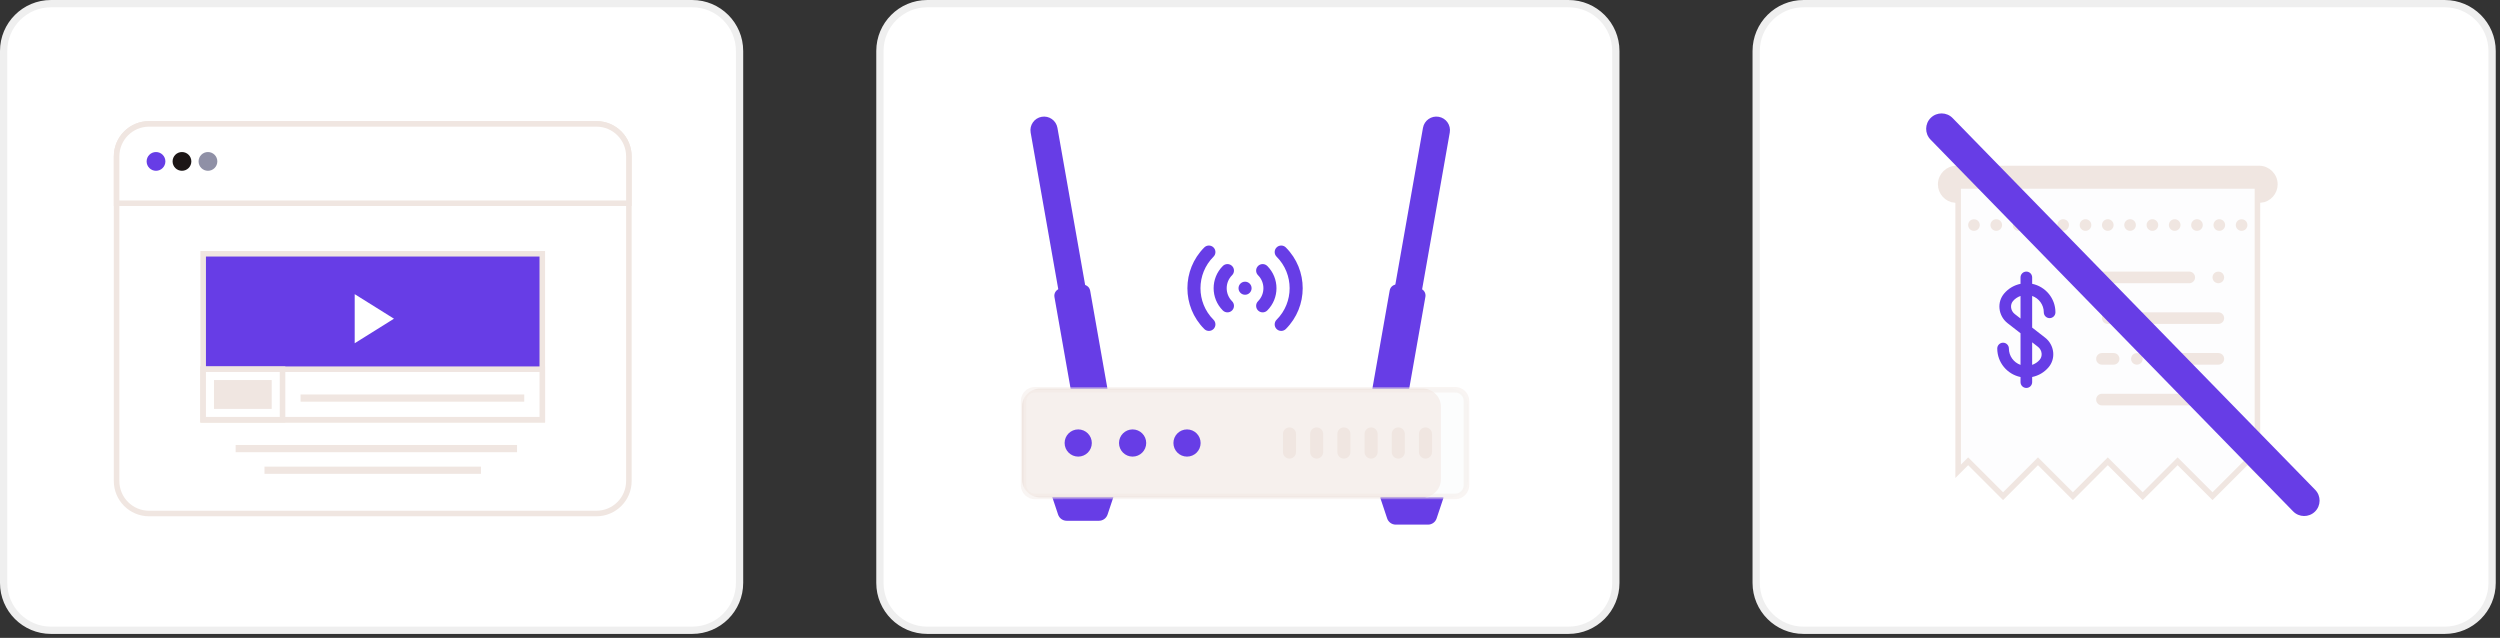 <svg width="486" height="124" viewBox="0 0 486 124" fill="none" xmlns="http://www.w3.org/2000/svg">
<rect x="0" y="0" width="486" height="124" fill="#333333" stroke="none"/>
<g clip-path="url(#clip0_1619_6824)">
<path d="M475.258 0.709H350.609C345.524 0.709 341.402 4.831 341.402 9.916V113.318C341.402 118.403 345.524 122.525 350.609 122.525H475.258C480.343 122.525 484.465 118.403 484.465 113.318V9.916C484.465 4.831 480.343 0.709 475.258 0.709Z" fill="white" stroke="#EFEFEF" stroke-width="1.416"/>
<path d="M380.348 35.516H380.032V35.832V38.893C378.487 38.734 377.27 37.417 377.27 35.832C377.27 34.14 378.656 32.754 380.348 32.754H439.161C440.852 32.754 442.238 34.14 442.238 35.832C442.238 37.417 441.022 38.734 439.476 38.893V35.832V35.516H439.161H380.348Z" fill="#F0E6E1" stroke="#F0E6E1" stroke-width="1.079"/>
<path d="M382.834 89.897L382.611 89.674L382.388 89.897L380.664 91.62V36.147H438.846V91.62L437.123 89.897L436.899 89.674L436.677 89.897L430.114 96.46L423.551 89.897L423.327 89.674L423.105 89.897L416.542 96.46L409.979 89.897L409.755 89.674L409.532 89.897L402.969 96.46L396.406 89.897L396.183 89.674L395.96 89.897L389.397 96.46L382.834 89.897Z" fill="#FDFDFE" stroke="#F0E6E1" stroke-width="1.079"/>
<path d="M425.588 78.811H408.623C407.999 78.811 407.492 78.305 407.492 77.68C407.492 77.054 407.999 76.549 408.623 76.549H425.588C426.213 76.549 426.72 77.054 426.72 77.68C426.72 78.305 426.213 78.811 425.588 78.811Z" fill="#F0E6E1"/>
<path d="M431.243 78.806C430.95 78.806 430.656 78.682 430.441 78.478C430.237 78.264 430.113 77.97 430.113 77.675C430.113 77.369 430.237 77.086 430.441 76.872C430.87 76.454 431.617 76.454 432.046 76.872C432.25 77.086 432.374 77.369 432.374 77.675C432.374 77.97 432.25 78.264 432.046 78.478C431.831 78.682 431.537 78.806 431.243 78.806Z" fill="#F0E6E1"/>
<path d="M431.245 62.973H414.279C413.655 62.973 413.148 62.467 413.148 61.842C413.148 61.216 413.655 60.711 414.279 60.711H431.245C431.869 60.711 432.376 61.216 432.376 61.842C432.376 62.467 431.869 62.973 431.245 62.973Z" fill="#F0E6E1"/>
<path d="M431.247 70.891H419.936C419.312 70.891 418.805 70.385 418.805 69.76C418.805 69.135 419.312 68.629 419.936 68.629H431.247C431.871 68.629 432.377 69.135 432.377 69.76C432.377 70.385 431.871 70.891 431.247 70.891Z" fill="#F0E6E1"/>
<path d="M410.885 70.891H408.623C407.999 70.891 407.492 70.385 407.492 69.76C407.492 69.135 407.999 68.629 408.623 68.629H410.885C411.51 68.629 412.016 69.135 412.016 69.76C412.016 70.385 411.51 70.891 410.885 70.891Z" fill="#F0E6E1"/>
<path d="M425.588 55.059H408.623C407.999 55.059 407.492 54.553 407.492 53.928C407.492 53.303 407.999 52.797 408.623 52.797H425.588C426.213 52.797 426.72 53.303 426.72 53.928C426.72 54.553 426.213 55.059 425.588 55.059Z" fill="#F0E6E1"/>
<path d="M431.243 55.056C430.95 55.056 430.656 54.932 430.441 54.728C430.237 54.514 430.113 54.22 430.113 53.925C430.113 53.619 430.237 53.336 430.441 53.123C430.859 52.704 431.628 52.704 432.046 53.123C432.25 53.336 432.374 53.631 432.374 53.925C432.374 54.22 432.25 54.514 432.046 54.728C431.831 54.932 431.549 55.056 431.243 55.056Z" fill="#F0E6E1"/>
<path d="M409.756 62.974C409.462 62.974 409.168 62.85 408.953 62.646C408.75 62.431 408.625 62.149 408.625 61.843C408.625 61.537 408.75 61.254 408.953 61.04C409.383 60.622 410.141 60.622 410.559 61.04C410.763 61.254 410.887 61.537 410.887 61.843C410.887 62.149 410.763 62.431 410.559 62.646C410.344 62.85 410.05 62.974 409.756 62.974Z" fill="#F0E6E1"/>
<path d="M415.409 70.891C415.114 70.891 414.82 70.766 414.605 70.563C414.402 70.348 414.277 70.054 414.277 69.76C414.277 69.466 414.402 69.17 414.605 68.957C415.035 68.538 415.793 68.538 416.212 68.957C416.415 69.16 416.54 69.453 416.54 69.76C416.54 70.065 416.415 70.348 416.212 70.563C415.997 70.766 415.703 70.891 415.409 70.891Z" fill="#F0E6E1"/>
<path d="M397.314 60.714C397.314 61.34 397.821 61.845 398.445 61.845C399.07 61.845 399.576 61.34 399.576 60.714C399.576 57.984 397.63 55.699 395.052 55.173V53.928C395.052 53.303 394.545 52.797 393.921 52.797C393.297 52.797 392.79 53.303 392.79 53.928V55.176C391.556 55.428 390.432 56.083 389.603 57.063C388.912 57.88 388.592 58.925 388.705 60.007C388.821 61.114 389.39 62.141 390.269 62.825L392.79 64.786V70.936C391.477 70.468 390.528 69.224 390.528 67.751C390.528 67.126 390.022 66.62 389.397 66.62C388.773 66.62 388.266 67.126 388.266 67.751C388.266 70.481 390.213 72.766 392.79 73.292V74.286C392.79 74.912 393.297 75.417 393.921 75.417C394.545 75.417 395.052 74.912 395.052 74.286V73.289C396.286 73.037 397.41 72.383 398.24 71.402C398.932 70.583 399.251 69.538 399.137 68.456C399.021 67.35 398.452 66.324 397.573 65.642L395.052 63.681V57.53C396.365 57.997 397.314 59.241 397.314 60.714ZM396.185 67.427C396.579 67.733 396.836 68.196 396.888 68.691C396.937 69.155 396.803 69.599 396.513 69.941C396.12 70.406 395.611 70.731 395.052 70.93V66.544L396.185 67.427ZM391.658 61.04C391.262 60.732 391.007 60.27 390.954 59.773C390.907 59.31 391.04 58.867 391.329 58.524C391.723 58.059 392.232 57.734 392.79 57.535V61.92L391.658 61.04Z" fill="#673DE6"/>
<path d="M383.74 44.879C383.446 44.879 383.152 44.754 382.937 44.551C382.734 44.336 382.609 44.042 382.609 43.748C382.609 43.454 382.734 43.158 382.937 42.945C383.367 42.526 384.124 42.526 384.543 42.945C384.746 43.158 384.871 43.454 384.871 43.748C384.871 44.042 384.746 44.336 384.543 44.551C384.328 44.754 384.034 44.879 383.74 44.879Z" fill="#F0E6E1"/>
<path d="M430.304 43.746C430.304 43.124 430.802 42.615 431.435 42.615C432.057 42.615 432.566 43.124 432.566 43.746C432.566 44.368 432.057 44.877 431.435 44.877C430.802 44.877 430.304 44.368 430.304 43.746ZM425.961 43.746C425.961 43.124 426.47 42.615 427.091 42.615C427.725 42.615 428.222 43.124 428.222 43.746C428.222 44.368 427.725 44.877 427.091 44.877C426.47 44.877 425.961 44.368 425.961 43.746ZM421.629 43.746C421.629 43.124 422.137 42.615 422.76 42.615C423.382 42.615 423.891 43.124 423.891 43.746C423.891 44.368 423.382 44.877 422.76 44.877C422.137 44.877 421.629 44.368 421.629 43.746ZM417.297 43.746C417.297 43.124 417.795 42.615 418.428 42.615C419.05 42.615 419.559 43.124 419.559 43.746C419.559 44.368 419.05 44.877 418.428 44.877C417.795 44.877 417.297 44.368 417.297 43.746ZM412.954 43.746C412.954 43.124 413.463 42.615 414.085 42.615C414.719 42.615 415.216 43.124 415.216 43.746C415.216 44.368 414.719 44.877 414.085 44.877C413.463 44.877 412.954 44.368 412.954 43.746ZM408.622 43.746C408.622 43.124 409.131 42.615 409.753 42.615C410.375 42.615 410.884 43.124 410.884 43.746C410.884 44.368 410.375 44.877 409.753 44.877C409.131 44.877 408.622 44.368 408.622 43.746ZM404.29 43.746C404.29 43.124 404.788 42.615 405.421 42.615C406.044 42.615 406.553 43.124 406.553 43.746C406.553 44.368 406.044 44.877 405.421 44.877C404.788 44.877 404.29 44.368 404.29 43.746ZM399.947 43.746C399.947 43.124 400.456 42.615 401.078 42.615C401.712 42.615 402.209 43.124 402.209 43.746C402.209 44.368 401.712 44.877 401.078 44.877C400.456 44.877 399.947 44.368 399.947 43.746ZM395.615 43.746C395.615 43.124 396.124 42.615 396.746 42.615C397.369 42.615 397.877 43.124 397.877 43.746C397.877 44.368 397.369 44.877 396.746 44.877C396.124 44.877 395.615 44.368 395.615 43.746ZM391.284 43.746C391.284 43.124 391.782 42.615 392.415 42.615C393.037 42.615 393.546 43.124 393.546 43.746C393.546 44.368 393.037 44.877 392.415 44.877C391.782 44.877 391.284 44.368 391.284 43.746ZM386.941 43.746C386.941 43.124 387.45 42.615 388.072 42.615C388.705 42.615 389.203 43.124 389.203 43.746C389.203 44.368 388.705 44.877 388.072 44.877C387.45 44.877 386.941 44.368 386.941 43.746Z" fill="#F0E6E1"/>
<path d="M435.768 44.879C435.463 44.879 435.181 44.754 434.965 44.539C434.762 44.336 434.637 44.042 434.637 43.748C434.637 43.454 434.762 43.158 434.965 42.945C435.373 42.526 436.142 42.526 436.571 42.945C436.775 43.158 436.899 43.454 436.899 43.748C436.899 44.042 436.775 44.336 436.571 44.551C436.357 44.754 436.063 44.879 435.768 44.879Z" fill="#F0E6E1"/>
<path d="M379.591 22.954C378.434 21.768 376.536 21.744 375.35 22.901C374.165 24.057 374.141 25.955 375.298 27.141L445.783 99.41C446.939 100.595 448.838 100.619 450.023 99.463C451.209 98.306 451.232 96.408 450.076 95.223L379.591 22.954Z" fill="#673DE6"/>
<path d="M134.563 0.709H9.914C4.829 0.709 0.707 4.831 0.707 9.916V113.318C0.707 118.403 4.829 122.525 9.914 122.525H134.563C139.648 122.525 143.77 118.403 143.77 113.318V9.916C143.77 4.831 139.648 0.709 134.563 0.709Z" fill="white" stroke="#EFEFEF" stroke-width="1.416"/>
<path d="M115.942 24.082H28.976C25.49 24.082 22.664 26.908 22.664 30.394V93.514C22.664 97.001 25.49 99.827 28.976 99.827H115.942C119.428 99.827 122.254 97.001 122.254 93.514V30.394C122.254 26.908 119.428 24.082 115.942 24.082Z" fill="white" stroke="#F0E6E1" stroke-width="1.079"/>
<path d="M22.664 30.394C22.664 26.908 25.49 24.082 28.976 24.082H115.942C119.428 24.082 122.254 26.908 122.254 30.394V39.511H22.664V30.394Z" fill="white" stroke="#F0E6E1" stroke-width="1.079"/>
<path d="M30.327 29.555C31.334 29.555 32.151 30.371 32.151 31.378C32.151 32.385 31.334 33.202 30.327 33.202C29.32 33.202 28.504 32.385 28.504 31.378C28.504 30.371 29.32 29.555 30.327 29.555Z" fill="#673DE6"/>
<path d="M35.374 29.555C36.381 29.555 37.198 30.371 37.198 31.378C37.198 32.385 36.381 33.202 35.374 33.202C34.367 33.202 33.551 32.385 33.551 31.378C33.551 30.371 34.367 29.555 35.374 29.555Z" fill="#1C1616"/>
<path d="M40.425 29.555C41.432 29.555 42.249 30.371 42.249 31.378C42.249 32.385 41.432 33.202 40.425 33.202C39.418 33.202 38.602 32.385 38.602 31.378C38.602 30.371 39.418 29.555 40.425 29.555Z" fill="#8F90A6"/>
<path d="M105.421 49.332H39.496V81.594H105.421V49.332Z" fill="#673DE6" stroke="#F0E6E1" stroke-width="1.079"/>
<path d="M68.953 65.462V66.728L70.026 66.057L75.637 62.55L76.588 61.956L75.637 61.361L70.026 57.854L68.953 57.184V58.449V65.462Z" fill="white"/>
<path d="M105.422 71.773H39.496V81.592H105.422V71.773Z" fill="white" stroke="#F0E6E1" stroke-width="1.079"/>
<path d="M54.925 71.773H39.496V81.592H54.925V71.773Z" fill="white" stroke="#F0E6E1" stroke-width="1.079"/>
<path d="M52.819 73.879H41.598V79.49H52.819V73.879Z" fill="#F0E6E1"/>
<path d="M101.913 78.088H58.43V76.686H101.913V78.088Z" fill="#F0E6E1"/>
<path d="M100.513 87.906H45.809V86.504H100.513V87.906Z" fill="#F0E6E1"/>
<path d="M93.498 92.115H51.418V90.713H93.498V92.115Z" fill="#F0E6E1"/>
<path d="M304.911 0.709H180.262C175.177 0.709 171.055 4.831 171.055 9.916V113.318C171.055 118.403 175.177 122.525 180.262 122.525H304.911C309.996 122.525 314.118 118.403 314.118 113.318V9.916C314.118 4.831 309.996 0.709 304.911 0.709Z" fill="white" stroke="#EFEFEF" stroke-width="1.416"/>
<path d="M277.606 101.987H271.334C270.575 101.987 269.902 101.501 269.662 100.782L268.301 96.699L274.47 94.426L280.64 96.699L279.278 100.782C279.038 101.501 278.365 101.987 277.606 101.987Z" fill="#673DE6"/>
<path d="M213.638 101.238H207.365C206.607 101.238 205.933 100.752 205.693 100.033L204.332 95.95L210.501 93.678L216.671 95.95L215.31 100.033C215.07 100.752 214.396 101.238 213.638 101.238Z" fill="#673DE6"/>
<path d="M211.228 56.964L206.02 57.882L200.357 25.768C200.104 24.33 201.064 22.958 202.502 22.705C203.941 22.451 205.312 23.411 205.565 24.849L211.228 56.964Z" fill="#673DE6"/>
<path d="M215.661 77.687L208.718 78.912L204.983 57.734C204.848 56.967 205.36 56.235 206.127 56.1L210.293 55.365C211.06 55.23 211.792 55.742 211.927 56.509L215.661 77.687Z" fill="#673DE6"/>
<path d="M270.965 56.964L276.172 57.882L281.835 25.768C282.089 24.33 281.128 22.958 279.69 22.705C278.252 22.451 276.881 23.411 276.627 24.849L270.965 56.964Z" fill="#673DE6"/>
<path d="M266.422 77.64L273.366 78.865L277.1 57.687C277.236 56.92 276.724 56.188 275.956 56.053L271.79 55.319C271.024 55.183 270.292 55.695 270.157 56.462L266.422 77.64Z" fill="#673DE6"/>
<path d="M282.172 95.744L277.641 96.65L276.587 96.697H202.202C200.254 96.697 198.676 95.119 198.676 93.171V79.07C198.676 77.123 200.254 75.545 202.202 75.545H276.586L276.895 75.548L279.055 75.761L283.888 81.612L282.839 92.882L282.172 95.744Z" fill="#F0E6E1"/>
<path d="M281.874 75.545H276.586C278.534 75.545 280.112 77.123 280.112 79.07V93.171C280.112 95.119 278.534 96.697 276.586 96.697H281.874C283.822 96.697 285.4 95.119 285.4 93.171V79.07C285.4 77.123 283.822 75.545 281.874 75.545Z" fill="#FAFCFC"/>
<path opacity="0.4" d="M282.884 75.768H201.188C199.973 75.768 198.988 76.752 198.988 77.967V94.306C198.988 95.521 199.973 96.506 201.188 96.506H282.884C284.099 96.506 285.084 95.521 285.084 94.306V77.967C285.084 76.752 284.099 75.768 282.884 75.768Z" fill="white" stroke="#F0E6E1" stroke-width="1.079"/>
<path d="M209.605 88.765C211.065 88.765 212.249 87.581 212.249 86.121C212.249 84.661 211.065 83.477 209.605 83.477C208.144 83.477 206.961 84.661 206.961 86.121C206.961 87.581 208.144 88.765 209.605 88.765Z" fill="#673DE6"/>
<path d="M220.178 88.765C221.639 88.765 222.823 87.581 222.823 86.121C222.823 84.661 221.639 83.477 220.178 83.477C218.719 83.477 217.535 84.661 217.535 86.121C217.535 87.581 218.719 88.765 220.178 88.765Z" fill="#673DE6"/>
<path d="M230.757 88.765C232.217 88.765 233.401 87.581 233.401 86.121C233.401 84.661 232.217 83.477 230.757 83.477C229.297 83.477 228.113 84.661 228.113 86.121C228.113 87.581 229.297 88.765 230.757 88.765Z" fill="#673DE6"/>
<path d="M271.829 89.154C271.128 89.154 270.559 88.585 270.559 87.883V84.358C270.559 83.656 271.128 83.088 271.829 83.088C272.531 83.088 273.1 83.656 273.1 84.358V87.883C273.1 88.585 272.531 89.154 271.829 89.154Z" fill="#F0E6E1"/>
<path d="M277.114 89.154C276.413 89.154 275.844 88.585 275.844 87.883V84.358C275.844 83.656 276.413 83.088 277.114 83.088C277.816 83.088 278.385 83.656 278.385 84.358V87.883C278.385 88.585 277.816 89.154 277.114 89.154Z" fill="#F0E6E1"/>
<path d="M261.25 89.154C260.549 89.154 259.98 88.585 259.98 87.883V84.358C259.98 83.656 260.549 83.088 261.25 83.088C261.952 83.088 262.521 83.656 262.521 84.358V87.883C262.521 88.585 261.952 89.154 261.25 89.154Z" fill="#F0E6E1"/>
<path d="M266.54 89.154C265.838 89.154 265.27 88.585 265.27 87.883V84.358C265.27 83.656 265.838 83.088 266.54 83.088C267.242 83.088 267.81 83.656 267.81 84.358V87.883C267.81 88.585 267.242 89.154 266.54 89.154Z" fill="#F0E6E1"/>
<path d="M250.676 89.154C249.974 89.154 249.406 88.585 249.406 87.883V84.358C249.406 83.656 249.974 83.088 250.676 83.088C251.378 83.088 251.946 83.656 251.946 84.358V87.883C251.946 88.585 251.378 89.154 250.676 89.154Z" fill="#F0E6E1"/>
<path d="M255.961 89.154C255.259 89.154 254.691 88.585 254.691 87.883V84.358C254.691 83.656 255.259 83.088 255.961 83.088C256.663 83.088 257.231 83.656 257.231 84.358V87.883C257.231 88.585 256.663 89.154 255.961 89.154Z" fill="#F0E6E1"/>
<path d="M249.068 64.331C248.743 64.331 248.417 64.207 248.169 63.959C247.673 63.462 247.673 62.658 248.169 62.162C251.55 58.782 251.55 53.281 248.169 49.901C247.673 49.405 247.673 48.6 248.169 48.104C248.666 47.608 249.47 47.608 249.966 48.104C254.337 52.475 254.337 59.587 249.966 63.959C249.718 64.206 249.393 64.331 249.068 64.331Z" fill="#673DE6"/>
<path d="M245.461 60.725C245.136 60.725 244.811 60.601 244.563 60.353C244.067 59.857 244.067 59.052 244.563 58.556C245.956 57.163 245.956 54.897 244.563 53.505C244.067 53.008 244.067 52.204 244.563 51.708C245.059 51.212 245.863 51.212 246.359 51.708C248.743 54.092 248.743 57.97 246.359 60.353C246.112 60.601 245.786 60.725 245.461 60.725Z" fill="#673DE6"/>
<path d="M235.009 64.331C234.684 64.331 234.359 64.207 234.111 63.959C229.739 59.587 229.739 52.475 234.111 48.104C234.607 47.608 235.411 47.608 235.908 48.104C236.403 48.601 236.403 49.405 235.908 49.901C232.527 53.281 232.527 58.782 235.908 62.162C236.403 62.658 236.403 63.463 235.907 63.959C235.659 64.207 235.334 64.331 235.009 64.331Z" fill="#673DE6"/>
<path d="M238.615 60.725C238.291 60.725 237.965 60.601 237.717 60.353C235.334 57.97 235.334 54.092 237.717 51.708C238.214 51.212 239.018 51.212 239.514 51.708C240.01 52.204 240.01 53.008 239.514 53.505C238.121 54.897 238.121 57.164 239.514 58.556C240.01 59.053 240.01 59.857 239.514 60.353C239.266 60.601 238.94 60.725 238.615 60.725Z" fill="#673DE6"/>
<path d="M242.04 57.301C242.741 57.301 243.31 56.732 243.31 56.03C243.31 55.329 242.741 54.76 242.04 54.76C241.339 54.76 240.77 55.329 240.77 56.03C240.77 56.732 241.339 57.301 242.04 57.301Z" fill="#673DE6"/>
</g>
<defs>
<clipPath id="clip0_1619_6824">
<rect width="486" height="124" fill="white"/>
</clipPath>
</defs>
</svg>
